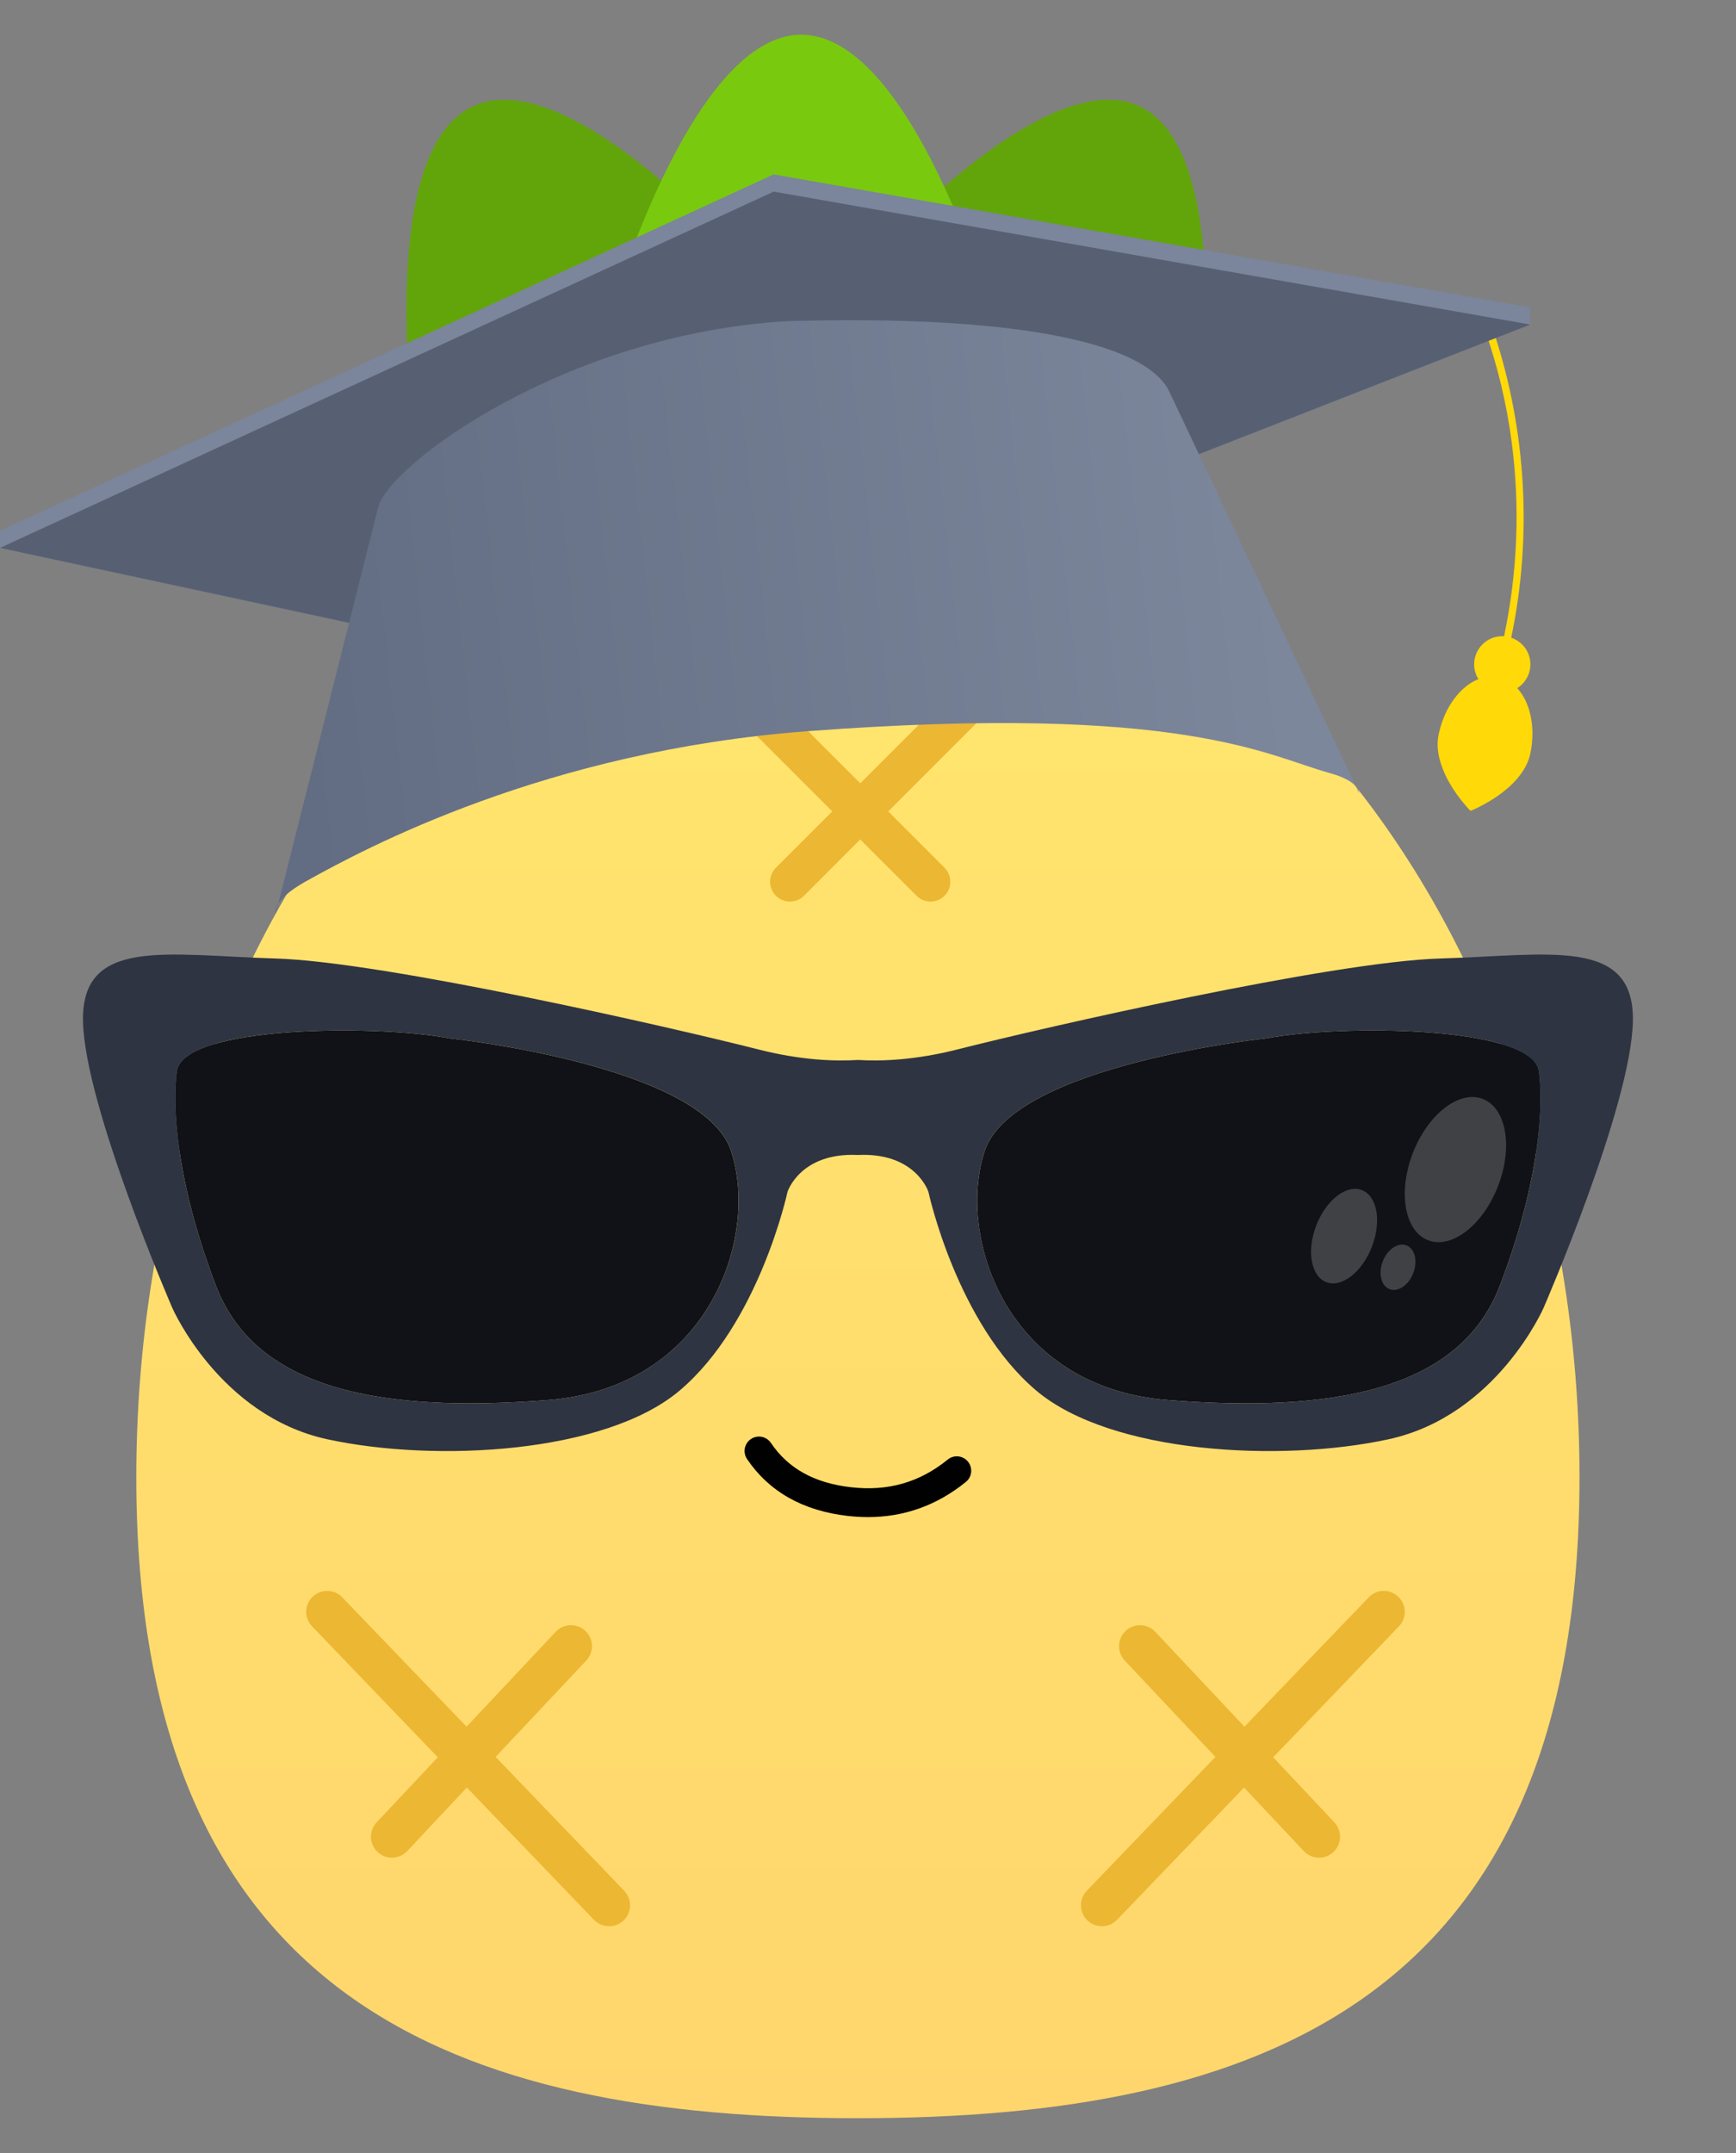 <svg width="25" height="31" viewBox="0 0 25 31" fill="none" xmlns="http://www.w3.org/2000/svg">
<rect x="0" y="0" width="25" height="31" fill="#808080" stroke="none"/>
<path fill-rule="evenodd" clip-rule="evenodd" d="M7.388 12.144C8.476 14.533 10.94 15.75 12.892 14.861C14.843 13.972 15.543 11.315 14.455 8.926C13.367 6.537 8.771 0.638 6.819 1.527C4.868 2.415 6.3 9.755 7.388 12.144Z" fill="#62A50A"/>
<path fill-rule="evenodd" clip-rule="evenodd" d="M15.832 12.144C14.744 14.533 12.28 15.75 10.329 14.861C8.377 13.972 7.677 11.315 8.765 8.926C9.853 6.537 14.45 0.638 16.401 1.527C18.352 2.415 16.92 9.755 15.832 12.144Z" fill="#62A50A"/>
<path fill-rule="evenodd" clip-rule="evenodd" d="M15.422 10.398C15.422 13.024 13.684 15.152 11.54 15.152C9.396 15.152 7.658 13.023 7.658 10.398C7.658 7.773 9.396 0.5 11.54 0.5C13.685 0.5 15.422 7.772 15.422 10.398Z" fill="#79C90F"/>
<path fill-rule="evenodd" clip-rule="evenodd" d="M12.353 30.499C18.092 30.499 22.746 28.832 22.746 21.271C22.746 13.711 18.092 7.507 12.353 7.507C6.614 7.507 1.963 13.712 1.963 21.272C1.963 28.833 6.614 30.499 12.353 30.499Z" fill="url(#paint0_linear_1627_2)"/>
<path d="M12.498 21.844C12.403 21.844 12.306 21.838 12.208 21.827C11.562 21.753 11.075 21.477 10.758 21.008C10.694 20.913 10.719 20.784 10.814 20.72C10.909 20.656 11.037 20.681 11.102 20.776C11.351 21.145 11.728 21.354 12.255 21.414C12.788 21.475 13.243 21.345 13.649 21.015C13.737 20.943 13.868 20.957 13.94 21.046C14.012 21.135 13.999 21.265 13.91 21.337C13.495 21.674 13.022 21.844 12.498 21.844Z" fill="#010101"/>
<path d="M8.989 27.224L7.137 25.297L8.443 23.909C8.557 23.788 8.551 23.597 8.43 23.482C8.308 23.368 8.117 23.374 8.003 23.495L6.719 24.862L4.929 22.999C4.814 22.879 4.622 22.875 4.502 22.991C4.382 23.106 4.378 23.297 4.494 23.417L6.305 25.302L5.424 26.239C5.31 26.361 5.316 26.551 5.437 26.666C5.495 26.721 5.57 26.748 5.644 26.748C5.724 26.748 5.804 26.716 5.864 26.653L6.723 25.738L8.554 27.643C8.613 27.704 8.692 27.735 8.771 27.735C8.847 27.735 8.922 27.707 8.981 27.651C9.101 27.536 9.105 27.345 8.989 27.224Z" fill="#ECB732"/>
<path d="M20.137 22.991C20.017 22.875 19.826 22.879 19.711 22.999L17.921 24.862L16.637 23.495C16.523 23.374 16.332 23.368 16.21 23.482C16.089 23.596 16.083 23.788 16.197 23.909L17.503 25.297L15.651 27.224C15.536 27.345 15.539 27.536 15.659 27.651C15.718 27.707 15.793 27.735 15.868 27.735C15.948 27.735 16.027 27.704 16.086 27.643L17.916 25.738L18.776 26.653C18.835 26.716 18.915 26.748 18.996 26.748C19.07 26.748 19.145 26.721 19.203 26.666C19.324 26.552 19.33 26.361 19.216 26.239L18.335 25.302L20.146 23.417C20.261 23.297 20.258 23.106 20.137 22.991Z" fill="#ECB732"/>
<path d="M14.123 9.949C14.011 9.838 13.83 9.838 13.719 9.949L12.389 11.279L11.059 9.949C10.948 9.838 10.767 9.838 10.655 9.949C10.543 10.061 10.543 10.242 10.655 10.353L11.985 11.683L11.174 12.494C11.062 12.605 11.062 12.786 11.174 12.898C11.23 12.954 11.303 12.981 11.376 12.981C11.448 12.981 11.522 12.954 11.578 12.898L12.388 12.087L13.199 12.898C13.255 12.954 13.328 12.981 13.4 12.981C13.473 12.981 13.547 12.954 13.602 12.898C13.714 12.787 13.714 12.606 13.602 12.494L12.791 11.683L14.121 10.353C14.233 10.242 14.233 10.061 14.121 9.949H14.123Z" fill="#ECB732"/>
<path d="M18.239 14.95C18.239 14.95 14.586 15.334 14.18 16.574C13.774 17.814 14.496 19.978 16.819 20.159C19.141 20.339 21.012 20.046 21.599 18.512C22.185 16.98 22.227 15.895 22.162 15.423C22.072 14.77 19.322 14.747 18.239 14.95Z" fill="#101217"/>
<path d="M6.47 14.95C5.388 14.747 2.637 14.77 2.547 15.424C2.482 15.895 2.524 16.98 3.11 18.513C3.697 20.046 5.568 20.339 7.89 20.159C10.212 19.979 10.934 17.814 10.529 16.574C10.123 15.334 6.47 14.95 6.47 14.95Z" fill="#101217"/>
<path d="M20.742 13.801C19.186 13.846 15.038 14.793 13.798 15.108C13.186 15.264 12.695 15.283 12.355 15.262C12.014 15.283 11.524 15.265 10.912 15.108C9.672 14.793 5.524 13.846 3.968 13.801C2.412 13.756 1.172 13.485 1.195 14.703C1.218 15.92 2.48 18.829 2.48 18.829C2.48 18.829 3.157 20.384 4.712 20.723C6.268 21.061 8.711 20.929 9.785 20.024C10.935 19.054 11.341 17.16 11.341 17.16C11.341 17.16 11.524 16.59 12.355 16.63C13.187 16.59 13.37 17.16 13.37 17.16C13.37 17.16 13.776 19.054 14.925 20.024C15.999 20.929 18.443 21.061 19.998 20.723C21.554 20.384 22.23 18.829 22.23 18.829C22.23 18.829 23.493 15.921 23.515 14.703C23.538 13.485 22.297 13.756 20.742 13.801ZM7.89 20.159C5.568 20.339 3.697 20.046 3.11 18.512C2.524 16.98 2.482 15.895 2.547 15.423C2.637 14.77 5.388 14.747 6.47 14.95C6.47 14.95 10.123 15.333 10.529 16.573C10.935 17.813 10.213 19.978 7.89 20.159ZM21.599 18.512C21.012 20.045 19.141 20.339 16.819 20.159C14.497 19.978 13.775 17.814 14.18 16.574C14.586 15.334 18.239 14.95 18.239 14.95C19.321 14.747 22.072 14.77 22.162 15.424C22.227 15.895 22.185 16.979 21.599 18.512Z" fill="#2E3442"/>
<path opacity="0.2" d="M21.573 17.078C21.791 16.517 21.693 15.955 21.354 15.823C21.015 15.692 20.564 16.041 20.346 16.603C20.129 17.165 20.227 17.727 20.566 17.858C20.905 17.989 21.356 17.64 21.573 17.078Z" fill="white"/>
<path opacity="0.2" d="M19.756 17.953C19.898 17.587 19.833 17.221 19.613 17.136C19.392 17.05 19.098 17.277 18.956 17.643C18.814 18.009 18.879 18.375 19.099 18.461C19.32 18.546 19.614 18.319 19.756 17.953Z" fill="white"/>
<path opacity="0.2" d="M20.352 18.332C20.419 18.158 20.376 17.979 20.255 17.932C20.133 17.885 19.98 17.988 19.913 18.162C19.846 18.336 19.889 18.515 20.011 18.562C20.132 18.608 20.285 18.506 20.352 18.332Z" fill="white"/>
<path d="M11.141 2.511L0 7.641V7.889L8.919 9.804L22.038 4.673V4.425L11.141 2.511Z" fill="#7B859B"/>
<path d="M21.523 4.812C21.982 6.218 22.067 7.733 21.763 9.182C21.888 9.224 21.99 9.326 22.026 9.463C22.072 9.638 21.995 9.817 21.85 9.908C21.895 9.958 21.934 10.017 21.967 10.083C22.066 10.288 22.098 10.564 22.038 10.851C22.009 10.989 21.936 11.111 21.845 11.216C21.809 11.258 21.769 11.298 21.729 11.334C21.675 11.381 21.62 11.424 21.566 11.462C21.429 11.557 21.299 11.621 21.229 11.653C21.196 11.668 21.176 11.675 21.176 11.675C21.176 11.675 21.157 11.657 21.127 11.622C21.076 11.564 20.991 11.463 20.911 11.335C20.877 11.28 20.843 11.22 20.813 11.156C20.794 11.114 20.776 11.071 20.761 11.027C20.71 10.883 20.685 10.727 20.718 10.574C20.779 10.281 20.925 10.036 21.104 9.89C21.16 9.844 21.221 9.806 21.283 9.782C21.285 9.781 21.288 9.78 21.29 9.779C21.269 9.745 21.253 9.708 21.242 9.668C21.186 9.451 21.316 9.23 21.532 9.173C21.575 9.162 21.617 9.158 21.66 9.161C21.855 8.237 21.893 7.284 21.767 6.347C21.697 5.822 21.575 5.312 21.409 4.821L21.523 4.812Z" fill="#FFD908"/>
<path d="M11.142 2.759L0 7.889L8.919 9.804L22.038 4.673L11.142 2.759Z" fill="#576073"/>
<path d="M4.409 12.688C5.251 12.219 7.859 10.812 11.63 10.528C17.02 10.122 18.254 10.884 19.136 11.127C19.402 11.2 19.556 11.299 19.574 11.424L16.838 5.636C16.484 4.906 14.516 4.531 11.328 4.625C8.141 4.812 5.609 6.687 5.448 7.299L3.97 13.159C3.95 13.017 4.108 12.857 4.409 12.688Z" fill="url(#paint1_linear_1627_2)"/>
<defs>
<linearGradient id="paint0_linear_1627_2" x1="12.355" y1="7.507" x2="12.355" y2="30.5" gradientUnits="userSpaceOnUse">
<stop stop-color="#FFE66D"/>
<stop offset="1" stop-color="#FFD66D"/>
</linearGradient>
<linearGradient id="paint1_linear_1627_2" x1="18.35" y1="8.125" x2="4.233" y2="9.673" gradientUnits="userSpaceOnUse">
<stop stop-color="#7C879C"/>
<stop offset="1" stop-color="#626D83"/>
</linearGradient>
</defs>
</svg>

